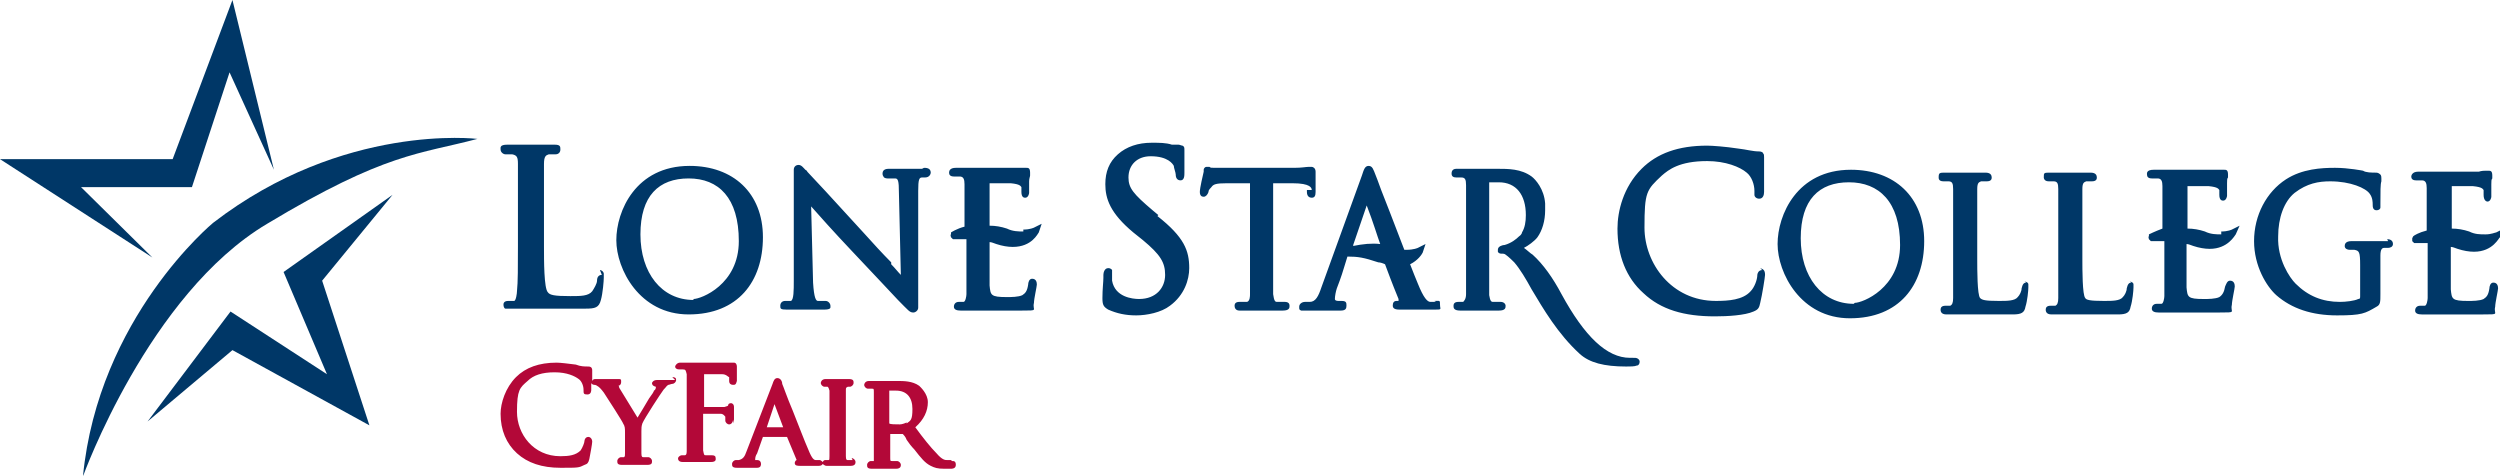 <?xml version="1.0" encoding="UTF-8"?>
<svg xmlns="http://www.w3.org/2000/svg" version="1.1" viewBox="0 0 259.2 49.3">
  <defs>
    <style>
      .cls-1 {
        fill: #003767;
      }

      .cls-2 {
        fill: #b30838;
      }
    </style>
  </defs>
  <!-- Generator: Adobe Illustrator 28.7.3, SVG Export Plug-In . SVG Version: 1.2.0 Build 164)  -->
  <g>
    <g id="Layer_1">
      <polygon class="cls-1" points="24.1 0 17.9 16.5 0 16.5 15.8 26.7 8.4 19.4 19.9 19.4 23.8 7.5 28.4 17.6 24.1 0"/>
      <polygon class="cls-1" points="15.3 43.7 23.9 32.3 33.9 38.8 29.4 28.2 40.7 20.2 33.4 29.1 38.3 44.1 24.1 36.3 15.3 43.7"/>
      <path class="cls-2" d="M94,43.8c-.2.1-.5.2-.7.2-.5,0-1,0-1.1-.1v-3.4c.2,0,.4,0,.7,0,1.1,0,1.7.7,1.7,1.9s-.2,1.2-.6,1.5M98.6,47.7c0,0-.2,0-.4,0-.2,0-.5,0-1.1-.7-.6-.6-1.4-1.6-2.2-2.7h0c.9-.8,1.3-1.7,1.3-2.6s-.8-1.6-.9-1.7c-.7-.5-1.6-.5-2.3-.5s-.7,0-1.1,0c-.2,0-.4,0-.4,0h-.2c-.3,0-.8,0-1.2,0s-.5.3-.5.4c0,.2.2.4.4.4s.3,0,.4,0c.2,0,.2,0,.2.4,0,.3,0,.7,0,2.4v2c0,1,0,1.9,0,2.4,0,.1,0,.3,0,.3-.1,0-.2,0-.3,0-.2,0-.4.2-.4.4s0,.4.5.4.9,0,1.1,0h0s.1,0,.1,0c.2,0,.8,0,1.3,0s.5-.3.5-.4c0-.2-.2-.4-.4-.4s-.3,0-.5,0c-.2,0-.2,0-.2-.4,0-.4,0-1.3,0-2.4h0c0,0,1.3,0,1.3,0,.1.1.3.3.4.6.2.3.5.7.8,1,.7.9,1.1,1.4,1.7,1.7.4.2.7.3,1.4.3h.7c.1,0,.5,0,.5-.4s-.2-.4-.4-.4M79.5,44.3l.8-2.4.9,2.4h-1.7ZM88.4,47.7c0,0-.3,0-.5,0-.1,0-.2,0-.2-.4,0-.4,0-1.3,0-2.4v-2c0-1.7,0-2.1,0-2.4,0-.3,0-.3.2-.4.1,0,.2,0,.2,0,.2,0,.4-.2.4-.4s0-.4-.5-.4-.7,0-1,0h-.2s0,0-.2,0c-.3,0-.7,0-1,0-.4,0-.5.3-.5.4,0,.2.2.4.4.4s.2,0,.3,0c0,0,.1,0,.2.4,0,.3,0,.7,0,2.4v2c0,.9,0,1.9,0,2.4,0,.3,0,.4-.1.4-.1,0-.2,0-.3,0-.1,0-.2,0-.3.2,0,0-.2-.2-.3-.2s-.2,0-.4,0c-.2,0-.4-.1-.8-1.1-.4-.9-1-2.5-1.6-4-.6-1.4-1-2.6-1.1-2.8h0c0-.3-.2-.6-.5-.6s-.4.3-.5.6l-2.7,7c-.2.6-.4.8-.8.9,0,0-.2,0-.3,0-.2,0-.4.2-.4.4s0,.4.5.4.7,0,.9,0c.1,0,.2,0,.2,0s.2,0,.3,0c.2,0,.5,0,.7,0,.4,0,.4-.3.4-.4,0-.2-.1-.4-.4-.4h-.1c0,0-.1,0-.1,0,0-.2,0-.4.2-.7l.6-1.7h2.5l1,2.4c-.1,0-.2.2-.2.3,0,.3.3.3.6.3h0c.8,0,1.7,0,1.8,0,.2,0,.4,0,.5-.2,0,0,.2.2.4.2s.7,0,.9,0c.1,0,.2,0,.2,0h.1c.3,0,.8,0,1.3,0s.5-.3.5-.4c0-.2-.2-.4-.4-.4M76.1,43.9c0,0,0-.6,0-.9,0-.3,0-.4,0-.6,0,0,0-.2,0-.2,0-.3-.2-.4-.3-.4-.2,0-.3.1-.3.2h0c0,.1-.1.1-.4.2-.2,0-.4,0-.6,0h-1.5s0-3.4,0-3.4h1.9c.4,0,.6.3.7.3,0,.1,0,.3,0,.4,0,.3.2.4.4.4s.3,0,.4-.4c0-.1,0-.4,0-.6,0-.1,0-.2,0-.3,0-.2,0-.3,0-.4,0,0,0-.1,0-.2,0-.2-.1-.4-.3-.4s-.2,0-.3,0c0,0-.2,0-.4,0h-.2c-.2,0-1.6,0-2.5,0s-.6,0-.7,0h-.5c-.3,0-.7,0-1,0s-.5.3-.5.4c0,.2.2.3.4.3s.3,0,.4,0c.3,0,.3.1.4.5,0,.4,0,.8,0,2.8v2.3c0,1.2,0,2.3,0,2.8,0,.2,0,.5-.2.5-.1,0-.3,0-.3,0-.2,0-.4.2-.4.3s0,.4.5.4.8,0,1.1,0c.1,0,.2,0,.2,0h.1c.3,0,.9,0,1.5,0s.5-.3.5-.4c0-.2-.1-.3-.4-.3s-.4,0-.6,0c-.2,0-.2,0-.3-.5,0-.5,0-1.6,0-2.8v-1c.9,0,1.6,0,1.8,0,.3,0,.4.2.5.3,0,.1,0,.3,0,.4,0,.2.2.4.4.4s.4-.2.4-.5M70,39.4c-.1,0-.5,0-.8,0-.2,0-.3,0-.3,0s0,0-.2,0c-.2,0-.4,0-.6,0-.4,0-.5.3-.5.3,0,.1,0,.3.4.4,0,0,0,0,0,0,0,.1,0,.3-.2.4,0,.1-.2.4-.5.8-.4.7-.9,1.5-1.2,2l-1.9-3.1c0,0,0-.2-.1-.2.1,0,.3-.1.3-.4s0-.3-.4-.3-.7,0-.8,0c0,0-.1,0-.2,0s-.1,0-.3,0c-.3,0-.7,0-.9,0-.2,0-.3,0-.4.2,0-.1,0-.2,0-.3,0-.3,0-.4,0-.6,0,0,0-.1,0-.2,0-.1,0-.4-.4-.4-.4,0-.8,0-1.3-.2-.8-.1-1.6-.2-2-.2-1.8,0-3.2.5-4.2,1.5-1.1,1.1-1.6,2.7-1.6,3.8,0,1.7.6,3.1,1.7,4.1,1.1,1,2.6,1.5,4.5,1.5s1.9,0,2.5-.3c.3-.1.4-.2.5-.6.1-.5.3-1.6.3-1.8,0-.3-.2-.5-.4-.5-.3,0-.4.3-.4.4,0,.2-.2.7-.4,1-.5.5-1.2.6-2.1.6-2.8,0-4.5-2.3-4.5-4.6s.3-2.5,1.1-3.2c.6-.6,1.5-.9,2.8-.9s2.1.4,2.5.7c.3.2.5.7.5,1.1s0,.5.4.5.4-.4.4-.5c0,0,0-.3,0-.5,0,0,0-.2,0-.2,0,.1.2.2.3.2,0,0,.2,0,.3.1.2.1.4.3.7.7.4.6,2,3.1,2,3.2.2.3.2.5.2,1v1c0,.2,0,.7,0,1.1,0,.3,0,.3-.1.4-.1,0-.2,0-.3,0-.2,0-.4.2-.4.4s0,.4.5.4.7,0,1,0h.2s.1,0,.1,0c.3,0,.8,0,1.3,0s.5-.2.5-.4-.2-.4-.4-.4-.3,0-.5,0c-.1,0-.2,0-.2-.4,0-.4,0-.9,0-1.1v-1.2c0-.3,0-.5.1-.8.2-.5,1.9-3.1,2.2-3.5.3-.3.3-.4.5-.5.1,0,.3-.1.4-.1.2,0,.4-.2.4-.4s-.1-.3-.4-.3"/>
      <path class="cls-1" d="M49.5,14.4s-13.9-1.7-27.4,8.7c0,0-11.9,9.8-13.5,26.3,0,0,6.8-18.9,19.1-26.2,12.3-7.4,15.8-7.2,21.8-8.8"/>
      <path class="cls-1" d="M254.1,27.7c0-.3,0-.6,0-.8v-1.3c.2,0,.4.1.7.2.6.2,1.2.3,1.7.3,2,0,2.6-1.5,2.7-1.5l.4-.9-.8.4c-.1,0-.5.2-1.1.2s-1.1,0-1.7-.3c-.6-.2-1.2-.3-1.8-.3v-4.4c.7,0,2,0,2.2,0,1,.1,1,.3,1.1.4,0,.2,0,.4,0,.5,0,.6.3.7.4.7.3,0,.4-.4.4-.5,0-.2,0-.6,0-.9h0c0-.2,0-.3,0-.4,0-.3,0-.5.1-.6,0-.1,0-.2,0-.3,0-.5-.2-.5-.4-.5s-.2,0-.3,0h0c-.1,0-.4,0-.7.1-.4,0-4.2,0-4.2,0h-.4c-.4,0-1.1,0-1.7,0s-.7.4-.7.5c0,.2.1.4.5.4s.4,0,.6,0c.4,0,.5.3.5.8,0,.6,0,1.1,0,4v.4c-.8.2-1.3.5-1.4.6h0s-.1.2-.1.2v.3c0,0,.2.2.2.2h.2c.5,0,.9,0,1.2,0v1.7c0,1.8,0,3.2,0,4,0,.2-.1.8-.3.8-.2,0-.4,0-.5,0-.3,0-.5.2-.5.5s.3.4.7.4.8,0,1.2,0h.6c.1,0,.4,0,.7,0h0c.7,0,1.9,0,3.8,0s1.1,0,1.3-.8c0-.4.3-1.7.3-1.9,0-.6-.4-.6-.5-.6-.3,0-.4.4-.4.6-.1.7-.3.9-.6,1.1-.4.2-1.2.2-1.6.2-1.7,0-1.7-.2-1.8-1.2,0-.2,0-1,0-2.2v-.2ZM230.3,24.3c-.5,0-1.1,0-1.7-.3-.6-.2-1.2-.3-1.8-.3v-4.4c.7,0,2,0,2.2,0,1,.1,1,.3,1.1.4,0,.2,0,.4,0,.5,0,.6.3.6.4.6.3,0,.4-.4.4-.5,0-.2,0-.5,0-.9h0c0-.2,0-.3,0-.4,0-.3,0-.5.1-.6,0-.1,0-.2,0-.3,0-.5-.2-.5-.4-.5s-.2,0-.3,0c0,0,0,0,0,0-.1,0-.4,0-.7,0-.4,0-4.2,0-4.2,0h-.2c-.2,0-1.1,0-1.9,0s-.7.4-.7.5c0,.2.1.4.5.4s.4,0,.6,0c.4,0,.5.3.5.8,0,.6,0,1.1,0,4v.4c-.8.3-1.4.6-1.4.6v.2c-.1,0,0,.3,0,.3l.2.2h.2c.5,0,.9,0,1.2,0v1.7c0,1.8,0,3.2,0,4,0,.2-.1.8-.3.8-.2,0-.4,0-.5,0-.3,0-.5.2-.5.5s.3.4.7.4.9,0,1.3,0h.5c.2,0,.4,0,.7,0,.7,0,1.9,0,3.8,0s1.1,0,1.3-.8c0-.4.3-1.7.3-1.9,0-.6-.4-.6-.5-.6-.3,0-.4.4-.5.6-.1.6-.3.9-.6,1.1-.4.2-1.2.2-1.6.2-1.7,0-1.7-.2-1.8-1.2,0-.3,0-1.3,0-2.2h0c0-.5,0-.8,0-1v-1.3c.2,0,.4.1.7.2.6.2,1.2.3,1.7.3,1.9,0,2.6-1.4,2.7-1.5l.4-.9-.8.4s-.4.2-1.1.2M247.6,25c-.4,0-1,0-1.4,0h-.2c0,0-.1,0-.1,0h-.3c-.4,0-1.2,0-1.8,0s-.7.3-.7.5c0,.3.3.4.5.4s.5,0,.5,0c.5.1.6.2.6,1.6v3.2c0,.2,0,.3-.2.3-.4.2-1.3.3-1.9.3-1.8,0-3.3-.6-4.6-1.9-.6-.6-1.9-2.5-1.8-4.9,0-1.9.6-3.6,1.7-4.5,1.3-1,2.5-1.2,3.7-1.2,2.1,0,3.7.7,4.1,1.3.3.4.3.9.3,1.1h0c0,.2,0,.6.4.6.2,0,.4-.1.4-.3,0-.1,0-.2,0-.3h0c0-1.4,0-2.1.1-2.4,0-.1,0-.3,0-.3,0-.1,0-.3-.1-.4,0,0-.2-.2-.4-.2-.5,0-1.1,0-1.4-.2,0,0-1.5-.3-2.9-.3s-3.4.1-5.1,1.2c-2,1.3-3.3,3.7-3.3,6.4,0,2.6,1.3,4.7,2.3,5.6,1.6,1.4,3.7,2.1,6.3,2.1s2.9-.2,4.1-.9c.4-.2.4-.5.4-1.3v-2.1c0-.8,0-1.3,0-1.9,0-.7.2-.8.4-.8.2,0,.3,0,.4,0,.2,0,.5-.1.5-.4s-.2-.5-.6-.5M210.1,29.3c-.3,0-.4.2-.5.6,0,.3-.2.7-.4.9-.3.4-1.1.4-1.9.4h-.1c-1.4,0-1.7-.1-1.9-.3-.3-.3-.3-3-.3-4v-3.3c0-2.9,0-3.4,0-4,0-.7.2-.7.4-.8.2,0,.4,0,.6,0,.5,0,.5-.3.5-.4,0-.5-.5-.5-.7-.5-.4,0-1.1,0-1.5,0h-.5s-.1,0-.3,0c-.4,0-1.2,0-1.8,0s-.7,0-.7.5c0,.1,0,.4.5.4s.4,0,.5,0c.4,0,.5.2.5.8,0,.6,0,1.1,0,4v3.3c0,1.8,0,3.2,0,4,0,.5-.1.7-.3.8-.2,0-.4,0-.5,0-.4,0-.5.2-.5.4,0,.1,0,.5.6.5h0c.3,0,.7,0,1.4,0,.2,0,.4,0,.4,0,.2,0,.4,0,.6,0h0c.2,0,.4,0,.7,0,.8,0,1.9,0,3.6,0h0c0,0,.1,0,.2,0,.9,0,1.2-.2,1.3-.8.2-.6.3-1.7.3-2h0c0-.2,0-.2,0-.3,0-.2-.2-.3-.4-.3M221,29.3c-.3,0-.4.2-.5.6,0,.3-.2.7-.4.9-.3.4-1.1.4-1.9.4h-.1c-1.4,0-1.8-.1-1.9-.3-.3-.3-.3-3-.3-4v-3.3c0-2.9,0-3.4,0-4,0-.7.2-.7.4-.8.2,0,.4,0,.6,0,.5,0,.5-.3.5-.4,0-.5-.5-.5-.7-.5-.4,0-1.2,0-1.7,0h-.3s0,0-.1,0h-.1c-.4,0-1.2,0-1.9,0s-.7,0-.7.5c0,0,0,.4.5.4s.4,0,.5,0c.4,0,.5.2.5.8,0,.6,0,1.1,0,4v3.3c0,1.8,0,3.2,0,4,0,.5-.1.7-.3.8-.1,0-.3,0-.5,0-.4,0-.5.2-.5.4,0,.1,0,.5.6.5h0c.3,0,.7,0,1.4,0h.1c.1,0,.3,0,.3,0,.2,0,.5,0,.7,0,.2,0,.4,0,.7,0h0c.8,0,1.9,0,3.5,0h0c0,0,.1,0,.2,0,.9,0,1.2-.2,1.3-.8.2-.6.3-1.7.3-2h0c0-.2,0-.2,0-.3,0-.2-.2-.3-.4-.3M192.2,31.5c-3.3,0-5.5-2.8-5.5-6.8s1.9-5.8,5-5.8,5.3,2,5.3,6.5-3.9,6-4.7,6M191.9,17.6c-5.6,0-7.6,4.7-7.6,7.7s2.4,7.7,7.5,7.7,7.7-3.4,7.7-8-3.1-7.4-7.6-7.4M182.7,28c-.4,0-.5.4-.5.5h0c0,.5-.3,1.3-.7,1.7-.8.9-2.3,1-3.6,1-4.6,0-7.4-3.9-7.4-7.6s.2-3.9,1.8-5.4c.7-.6,1.8-1.5,4.7-1.5,1.9,0,3.4.6,4.1,1.2.5.4.8,1.2.8,1.9s0,.3,0,.4c0,.2.2.4.5.4h0c.4,0,.5-.4.5-.7h0c0-.3,0-.5,0-.9v-.3c0-.4,0-.8,0-1.2,0-.4,0-.7,0-.9,0-.1,0-.2,0-.3,0-.2,0-.3-.1-.4,0-.1-.2-.2-.4-.2-.7,0-1.3-.2-2.2-.3-1.3-.2-2.7-.3-3.2-.3-3,0-5.2.8-6.8,2.4-1.9,1.9-2.5,4.4-2.5,6.2,0,2.8.9,5.1,2.7,6.7,1.8,1.7,4.2,2.4,7.4,2.4,1.3,0,3.1-.1,4-.5.5-.2.6-.4.7-.9.2-.8.5-2.7.5-2.9,0-.5-.2-.6-.5-.7M169.3,37.1c0,0-.2,0-.3,0-2.4,0-4.7-2.2-7.1-6.6-.9-1.7-1.9-3.1-3-4.1-.2-.1-.6-.5-.9-.7.4-.2,1.1-.7,1.4-1.1.5-.7.8-1.7.8-2.8s0-.4,0-.7c-.1-1.5-1-2.5-1.4-2.8-1.1-.8-2.4-.8-3.6-.8s-.8,0-1.2,0h-.3c-.3,0-.5,0-.6,0h-.2c-.8,0-1.4,0-1.9,0h0c-.5,0-.5.4-.5.5,0,.3.2.4.5.4s.4,0,.5,0c.4,0,.5.2.5.8,0,.6,0,1.1,0,4v3.3c0,1.8,0,3.2,0,4,0,.5-.2.7-.3.8-.1,0-.4,0-.5,0-.4,0-.5.2-.5.4s0,.5.7.5,1,0,1.7,0h0s0,0,.3,0c.4,0,1.3,0,2,0s.7-.3.7-.5c0-.2-.2-.4-.5-.4s-.5,0-.8,0c-.2,0-.3-.1-.4-.7,0-.8,0-2.3,0-4v-7.7c.2,0,.6,0,1,0,1.8,0,2.8,1.3,2.8,3.4,0,.7-.1,1.3-.4,1.8,0,0,0,.2-.3.4-.3.3-.8.7-1.5.9,0,0-.2,0-.4.1,0,0-.3.1-.3.4s0,.2,0,.2c.1.2.3.2.4.2,0,0,0,0,.1,0,0,0,.2,0,.3.1.3.2.8.7.9.8.6.7,1.2,1.7,1.8,2.8,1.2,2,2.7,4.6,5,6.7,1,.9,2.5,1.3,4.8,1.3h0c.4,0,.9,0,1.1-.1.2,0,.3-.2.3-.4s-.2-.4-.5-.4M140.3,25.4l1.4-4.1c.7,1.8,1.1,3.2,1.4,4-.9-.1-1.8,0-2.8.2M148.9,31.3c-.2,0-.4,0-.6,0-.3,0-.7-.4-1.3-1.9-.2-.5-.5-1.2-.8-2,.8-.4,1.2-1,1.3-1.2l.3-.9-.8.4s-.4.2-1.2.2-.1,0-.2,0c-.5-1.3-1-2.6-1.5-3.9l-.9-2.3c-.3-.8-.5-1.4-.6-1.6-.2-.5-.3-.9-.7-.9s-.5.4-.7,1l-4.2,11.6c-.3.9-.6,1.5-1.2,1.5-.1,0-.4,0-.5,0-.3,0-.6.2-.6.5s0,.3.2.4c.1,0,.2,0,.3,0h.2c.6,0,1.2,0,1.6,0h0c.2,0,.3,0,.4,0s.3,0,.5,0c.3,0,.8,0,1.1,0,.5,0,.6-.2.6-.5s0-.5-.5-.5h-.3c-.1,0-.4,0-.4-.2,0-.3.1-.8.2-1.1l.3-.8c.3-.8.6-1.9.8-2.5,1.1,0,1.7.1,3.2.6.2,0,.5.1.7.2.3.8.7,1.9,1.4,3.6h0c0,.2,0,.2,0,.2,0,0-.1,0-.2,0h0c-.3,0-.4.2-.4.5,0,.4.5.4.8.4h.5c.9,0,1.9,0,2.9,0s.7,0,.7-.5,0-.4-.6-.4M106.1,24c-.5,0-1.1,0-1.7-.3-.6-.2-1.2-.3-1.8-.3v-4.4c.7,0,2,0,2.2,0,1,.1,1,.3,1.1.4,0,.2,0,.4,0,.5,0,.6.3.6.4.6.3,0,.4-.4.4-.5,0-.1,0-.5,0-.8v-.4c0-.3.1-.5.1-.6,0,0,0-.2,0-.3,0-.5-.2-.5-.4-.5s-.2,0-.3,0h0c-.1,0-.4,0-.7,0-.4,0-4.2,0-4.2,0h-.3c-.3,0-1.2,0-1.8,0s-.7.3-.7.5c0,.2.1.4.5.4s.4,0,.6,0c.4,0,.5.3.5.8,0,.6,0,1.1,0,4v.4c-.8.2-1.4.6-1.4.6v.2c-.1,0,0,.3,0,.3l.2.2h.2c.5,0,.9,0,1.2,0v1.7c0,1.8,0,3.2,0,4,0,.2-.1.8-.3.8-.2,0-.4,0-.5,0-.3,0-.5.2-.5.5s.3.4.7.4,1,0,1.3,0h.5c.2,0,.4,0,.7,0h0c.7,0,1.9,0,3.8,0s1.1,0,1.3-.8c0-.4.3-1.7.3-1.9,0-.6-.4-.6-.5-.6-.3,0-.4.4-.4.6-.1.7-.3.9-.6,1.1-.4.2-1.2.2-1.6.2-1.7,0-1.7-.2-1.8-1.2,0-.1,0-.7,0-2.4,0-.3,0-.6,0-.8v-1.3c.2,0,.4.1.7.2.6.2,1.2.3,1.7.3,2,0,2.6-1.4,2.7-1.5l.3-.9-.8.4s-.4.2-1.1.2M135.5,19.7v.2c0,.5.3.6.5.6.3,0,.4-.2.4-.6,0,0,0-.1,0-.3v-.5c0-.4,0-.9,0-1.3,0-.4-.3-.5-.4-.5,0,0-.2,0-.3,0-.3,0-.7.1-1.5.1h-6.9c-.2,0-.9,0-1.4,0-.3,0-.4,0-.5-.1,0,0-.2,0-.3,0-.2,0-.3.2-.3.3h0c0,.1,0,.2,0,.2h0c-.4,1.7-.4,2-.4,2.1,0,.4.2.5.4.5.2,0,.4-.2.5-.5,0-.1,0-.2.3-.5.2-.3.5-.4,1.6-.4h2.4s0,7.5,0,7.5c0,1.7,0,3.2,0,4,0,.2,0,.7-.3.8-.1,0-.6,0-.8,0-.4,0-.5.2-.5.4,0,.2.1.5.5.5h.1c.4,0,1.4,0,1.8,0,.2,0,.3,0,.3,0s0,0,.2,0h.2c.4,0,1.2,0,1.9,0s.7-.3.7-.5c0-.2-.1-.4-.5-.4s-.5,0-.8,0c-.2,0-.3-.1-.4-.8,0-.8,0-2.3,0-4v-7.5s2,0,2,0c1.9,0,2,.5,2,.7M120.1,22.3l-.6-.5c-2-1.7-2.5-2.3-2.5-3.4,0-1.3.9-2.2,2.3-2.2,1.8,0,2.3.8,2.4,1,0,.2.2.7.2.9h0c0,.4.2.6.5.6.4,0,.4-.5.4-.8h0c0-1.3,0-1.9,0-2.2,0,0,0,0,0-.1h0c0-.3,0-.4-.2-.5-.1,0-.3-.1-.4-.1s-.3,0-.7,0c-.6-.2-1.3-.2-2.1-.2-1.4,0-2.6.4-3.5,1.2-.9.8-1.3,1.8-1.3,3.1,0,1.5.5,3,2.9,5l1,.8c1.8,1.5,2.3,2.3,2.3,3.6,0,1.3-.9,2.5-2.7,2.5-.7,0-2.5-.2-2.8-1.9,0-.3,0-.5,0-.7s0-.2,0-.4c0,0-.1-.2-.4-.2-.4,0-.5.5-.5.7v.3c0,.4-.1,1.2-.1,2.1,0,.7.1.9.6,1.2.9.4,1.8.6,2.9.6s2.6-.3,3.5-1c1.5-1.1,2-2.7,2-3.9,0-1.8-.5-3.2-3.3-5.4M95.6,17.5c-.5,0-.9,0-1.2,0h0c-.1,0-.3,0-.3,0s-.2,0-.4,0c-.4,0-1,0-1.5,0h0c-.2,0-.7,0-.7.5,0,0,0,.2.1.3,0,.1.2.2.4.2s.5,0,.8,0c.3,0,.4.2.4,1.5l.2,8.5c-.3-.3-.6-.7-1-1.1v-.2c-.9-.9-1.9-2-2.8-3-3-3.3-5.6-6.1-5.9-6.4,0,0,0-.1-.2-.2-.2-.2-.4-.5-.7-.5-.3,0-.5.2-.5.5,0,.2,0,.4,0,.8v10.7c0,1,0,2-.3,2.1-.2,0-.5,0-.6,0-.3,0-.5.2-.5.5s0,.4.7.4,1.1,0,1.4,0h.2c0,0,.1,0,.2,0s.1,0,.3,0c.3,0,.9,0,1.7,0s.7-.2.7-.4-.2-.5-.5-.5c0,0-.5,0-.8,0-.2,0-.4-.3-.5-1.9l-.2-7.9c.7.8,2.4,2.7,4.2,4.6,2,2.1,4.6,4.9,4.8,5.1h0c1.1,1.1,1.2,1.3,1.6,1.3h0c.2,0,.5-.2.5-.5,0-.2,0-.5,0-1.2v-10.9c0-1.2.1-1.4.4-1.4.1,0,.2,0,.3,0h0c.5,0,.6-.4.6-.5,0-.5-.5-.5-.7-.5M71.9,31.1c-3.3,0-5.5-2.8-5.5-6.8s1.9-5.8,5-5.8,5.2,2,5.2,6.5-3.9,6-4.7,6M71.5,17.2c-5.6,0-7.6,4.7-7.6,7.7s2.4,7.7,7.5,7.7,7.7-3.4,7.7-8-3.1-7.4-7.6-7.4M62.4,28.5c-.3,0-.5.2-.5.6,0,.3-.3.8-.5,1.1-.4.5-1.2.5-2.2.5h-.1c-1.6,0-2.1-.1-2.3-.4-.4-.4-.4-3.3-.4-4.7v-3.9c0-3.4,0-4,0-4.7,0-.8.2-.9.5-1,.2,0,.5,0,.7,0,.3,0,.5-.2.5-.5s0-.5-.6-.5h0c-.5,0-1.4,0-1.9,0h-.3c0,0-.1,0-.2,0h-.3c-.4,0-1.4,0-2.2,0s-.7.3-.7.5c0,.3.3.5.5.5s.5,0,.7,0c.5.1.6.3.6,1,0,.7,0,1.3,0,4.7v3.8c0,2.1,0,3.8-.1,4.7,0,.2-.1,1-.3,1-.2,0-.4,0-.6,0-.5,0-.5.3-.5.4,0,.2.1.4.2.4,0,0,.2,0,.3,0s0,0,.1,0h0c.4,0,1,0,1.6,0h0c.2,0,.4,0,.4,0,.5,0,1,0,1.6,0h0c1,0,2.2,0,4.1,0h.2c1,0,1.4-.1,1.6-.9.2-.7.3-2,.3-2.3,0-.2,0-.3,0-.4,0-.2-.2-.4-.4-.4"/>
    </g>
  </g>
</svg>